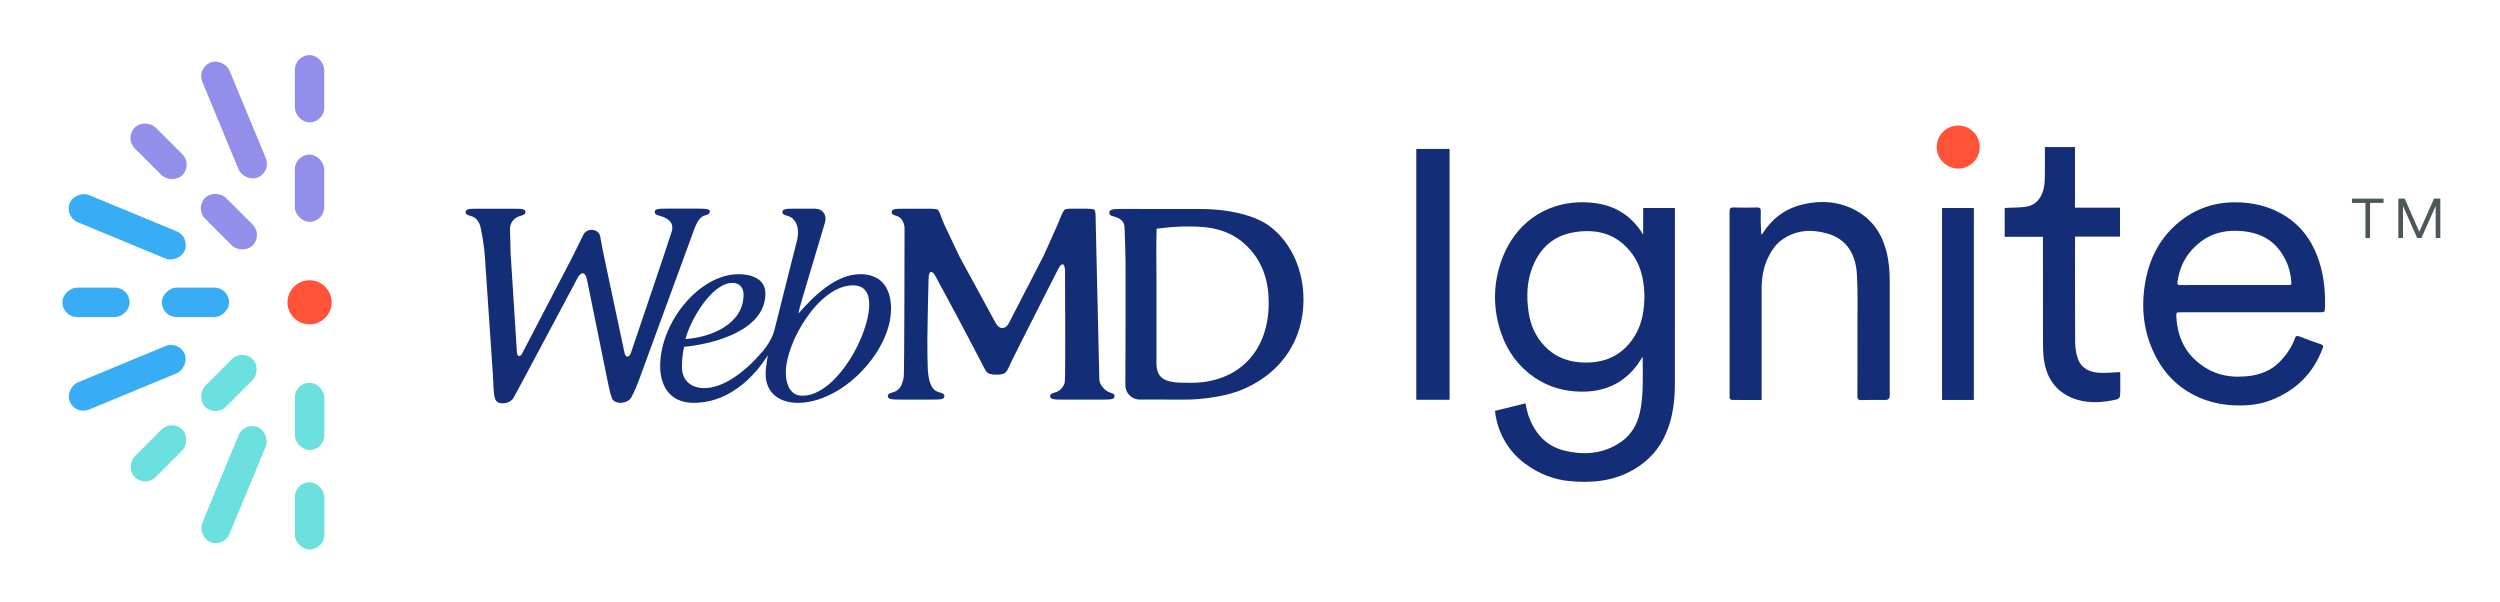 <?xml version="1.0" encoding="UTF-8"?>
<svg id="Layer_1" data-name="Layer 1" xmlns="http://www.w3.org/2000/svg" viewBox="0 0 830 200">
  <defs>
    <style>
      .cls-1 {
        fill: #ff5236;
      }

      .cls-2 {
        fill: #938ee9;
      }

      .cls-3 {
        fill: #132d77;
      }

      .cls-4 {
        fill: #6cdfdf;
      }

      .cls-5 {
        fill: #38adf6;
      }

      .cls-6 {
        fill: #4d5759;
      }
    </style>
  </defs>
  <g>
    <path class="cls-3" d="m230.63,75.74c.42-1.13,1.39-3.29,2.74-3.98.69-.37,2.04-.35,2.28-1.3.22-.94-.61-1.2-3.95-1.2h-10.02c-3.06,0-4.49.04-4.29,1.34.11.7,1.18.91,1.65,1.05,2.9.81,4.86,2.29,3.94,5.33-.9,3.04-13.56,40.3-13.56,40.3-.5,1.34-1.72,1.71-2.11-.27l-6.66-31.34c-.55-2.57-1.19-5.86-1.4-7.31,0,0-.47-2.06-2.83-2.06-1.85,0-2.58,1.31-2.76,1.69-.85,1.76-2.51,5.12-3.7,7.47l-16.69,32.05c-.68,1.19-1.56.84-1.66-.59l-2.07-32.49c-.02-2.56-.25-7.54-.24-8.4.01-2.14,1.42-3.78,3.42-4.34.48-.14,1.61-.4,1.71-1.11.2-1.3-1.29-1.28-4.36-1.28h-.44c-.46,0-10.65,0-10.65,0-.57-.02-1.08-.02-1.52,0-2.07.04-3.02.26-2.86,1.33.11.7,1.18.91,1.65,1.05,1.4.39,2.35,1.32,2.9,2.55.27.72.42,1.34.42,1.34.02.08.04.16.05.25.02.06.03.13.04.2.01.08.04.17.05.25.55,2.58,1.09,6.33,1.25,8.73l2.7,39.7c.17,2.62.08,6.43.87,8.07.79,1.65,4.48,1.56,5.94-.65.42-.62,21.24-39.77,21.24-39.77,1.22-2.33,2.64-2.13,3.16.45l6.56,32.27c.52,2.57,1.07,5.43,1.7,7.09.9,2.34,5.36,1.93,6.54-.35,1.05-1.99,2.14-4.71,3.03-7.18,0,0,17.14-46.85,17.92-48.9m54.94,15.3c-8.14,0-15.56,7.42-20.45,13.03-.09-.1.44-2.24,1.19-4.75l7.59-25.45c.75-2.52-.78-4.58-3.41-4.58h-6.41c-3.07-.01-4.49.03-4.29,1.33.1.7,1.18.91,1.65,1.04,3.04.85,4.05,4.26,3.24,7.95.04-.31-7.59,30.08-7.59,30.08-.63,2.55-2.9,6.14-4.79,7.96,0,0-9.2,11.21-18.47,11.21-4.25,0-7.42-2.44-7.42-6.96,0-2.35.17-4.39.72-6.75,9.68-.9,26.99-5.37,26.99-17.68,0-4.98-4.8-6.43-8.88-6.43-13.12,0-26.06,16.02-26.06,30.5,0,6.06,2.8,12.21,11.13,12.21,15.65,0,24.15-15.28,24.63-15.78,0,0-.75,3.84-.75,6.11,0,6.61,4.8,9.68,10.78,9.68,4.37,0,8.94-1.56,13.26-4.14,3.32-2.03,6.45-4.65,9.1-7.72,5.07-5.73,8.5-12.79,8.5-19.38s-2.99-11.49-10.24-11.49m-42.43,2.9c2.36,0,3.71,1.54,3.71,3.89,0,9.87-10.95,14.21-19.28,14.75,1.46-5.97,8.61-18.64,15.57-18.64m41.24,21.48c-2.06,4.04-4.73,7.89-7.71,10.83-3.17,3.11-6.73,5.16-10.28,5.16-4.16,0-5.52-3.99-5.52-7.7,0-10.13,11.05-28.96,22.27-28.96,4.16,0,5.43,2.89,5.43,6.34,0,3.92-1.61,9.24-4.18,14.33"/>
    <path class="cls-3" d="m421.94,75.41c-8.05-6.35-23.32-6.02-23.32-6.02-2.66,0-8.66-.03-11.29,0h-8.22s-.06-.02-.09-.02h-6.77c-3.07-.01-4.13.21-3.93,1.51.1.7,1.17.91,1.64,1.04,1.9.53,3.29,1.55,3.38,3.44.09,2.18.34,9.03.34,11.41v19.45c0,2.62-.01,6.93-.02,9.56l-.05,12.08c0,2.63,2.14,4.79,4.76,4.79h6.11c2.63.01,6.93.02,9.55.02,0,0,11.26,0,19.44-3.77,12.26-5.56,19.29-16.29,19.29-29.42,0-9.8-4.05-18.8-10.83-24.07m-26.49,51.67h-.6c-3.65,0-7.42.02-9.38-1.93-1.01-1.01-1.51-2.51-1.51-4.58v-29.1c0-5.99-.15-8.82.06-15.54,4.69-.59,7.05-.74,10.89-.74,6.9,0,14.13.92,20.18,7.64,4.13,4.65,6.14,10.46,6.14,17.76,0,16.09-10.12,26.5-25.77,26.5m-27.09,3.17c-1.88-.66-3.32-2.89-3.37-4.03-.04-1.15-1.2-51.9-1.2-51.9-.06-2.63.06-4.54-.64-4.8-.85-.33-4.44-.25-5.39-.25-2.29,0-3.99-.06-4.4.42-.45.51-1.28,2.34-2.2,4.79l-4.64,10.35c-1.21,2.34-3.25,6.32-4.46,8.66l-7.04,13.65c-1.2,2.34-3.22,2.36-4.47.06l-7.36-13.51c-1.26-2.3-3.32-6.08-4.58-8.39l-5.16-10.9c-1.05-2.41-1.54-4.29-2.05-4.73-.44-.4-2.28-.4-4.91-.38h-6.18c-3.06,0-4.45.03-4.24,1.33.1.71,1.17.92,1.65,1.05,1.89.53,2.59,2.85,2.59,4s-.04,47.39-.26,49.41c-.04.34-.1.69-.17,1.05-.04.01-.07.05-.08.1-.36,1.97-1.47,3.5-3.37,4.03-.47.14-1.54.34-1.64,1.05-.2,1.3,1.22,1.34,4.29,1.34h10.16c3.07,0,4.49-.04,4.3-1.34-.11-.71-1.18-.91-1.64-1.05-1.9-.53-2.68-1.73-3.38-4.03,0-.01-.01-.03-.01-.04-.33-1.49-.48-3.5-.48-3.5-.1-2.63-.17-6.93-.14-9.55v-.82c.04-2.63.11-6.93.16-9.55l.25-10.36c.06-2.63,1.13-2.89,2.37-.57l6.83,12.7c1.25,2.31,7.79,14.72,8.97,17.05,1,1.99,1.2,2.74,4.28,2.79,3.44.04,3.44-.92,4.85-3.95,1.03-2.23,15.69-31.07,15.69-31.07,1.2-2.34,2.23-2.11,2.3.53,0,0,.19,35.15-.06,36.73-.04.25-.07.42-.08.53-.51,1.53-1.54,2.68-3.13,3.12-.48.14-1.54.34-1.65,1.05-.19,1.3,1.22,1.34,4.29,1.34,0,0,10.8,0,10.83,0h1.94c3.08,0,4.49-.03,4.3-1.34-.12-.71-1.18-.88-1.66-1.05"/>
  </g>
  <g>
    <g>
      <path class="cls-3" d="m545.53,77.88v-8.83h10.54v1.2c0,19.06.02,38.12-.01,57.18,0,5.68-.69,11.27-2.98,16.55-2.22,5.12-5.8,9.05-10.6,11.86-6.71,3.92-14.02,4.63-21.56,3.87-5.38-.54-10.21-2.56-14.57-5.76-5.56-4.07-9.29-10.47-10.01-17.54,3.35-.83,6.72-1.66,10.1-2.5.32,1.33.53,2.64.95,3.88,2.05,5.99,5.86,10.37,12.17,11.86,6.59,1.56,13.02,1.01,18.76-3.04,3.35-2.36,5.24-5.76,6.12-9.65.55-2.46.79-5.01.89-7.53.15-3.57.04-7.14.04-10.99-.66,1-1.16,1.82-1.73,2.6-4.6,6.23-10.87,9.04-18.51,8.99-5.68-.04-10.95-1.47-15.67-4.7-5.32-3.64-8.95-8.6-11.04-14.64-2.77-8.01-2.78-16.1.03-24.09,4.9-13.93,17.24-21.08,31.45-19.13,5.69.78,10.32,3.4,13.89,7.88.59.74,1.08,1.56,1.76,2.55Zm.42,20.6c-.04-.91-.05-1.92-.14-2.91-.39-4.08-1.46-7.94-3.93-11.29-4.91-6.66-11.68-8.47-19.46-7.14-6.64,1.14-11.08,5.17-13.57,11.35-1.97,4.91-2.11,10.02-1.36,15.18.63,4.29,2.33,8.09,5.33,11.24,3.64,3.81,8.21,5.42,13.41,5.47,7.47.07,13.17-2.97,16.89-9.53,2.17-3.82,2.74-8,2.84-12.38Z"/>
      <path class="cls-3" d="m747.12,103.68c-7.69,0-15.37,0-23.06,0-1.56,0-1.57,0-1.5,1.53.37,7.55,3.67,13.41,10.24,17.23,3.17,1.84,6.7,2.64,10.38,2.61,3.16-.03,6.25-.41,9.18-1.76,2.26-1.04,4.11-2.57,5.68-4.44,1.64-1.95,3.04-4.05,3.85-6.51.24-.73.6-1,1.42-.68,2.39.93,4.81,1.82,7.24,2.64.79.27.86.57.58,1.31-3.07,8.25-8.74,13.88-16.89,17.13-3.87,1.55-7.86,1.98-11.96,1.85-3.74-.11-7.39-.76-10.88-2.1-7.42-2.86-12.78-7.99-16.2-15.11-3.95-8.21-4.5-16.82-2.59-25.62,1.41-6.51,4.46-12.21,9.37-16.75,5.57-5.15,12.21-7.81,19.84-7.85,6.09-.02,11.82,1.28,17.02,4.61,5,3.2,8.37,7.68,10.47,13.18,2.09,5.46,2.76,11.13,2.58,16.93-.06,1.79-.07,1.79-1.8,1.79-7.65,0-15.3,0-22.95,0Zm-5.35-9.06c5.97,0,11.93,0,17.9,0,.58,0,1.15.12,1.08-.83-.19-2.48-.69-4.87-1.77-7.12-1.76-3.68-4.25-6.63-8.09-8.33-2.77-1.23-5.69-1.68-8.66-1.72-4.1-.05-7.96.96-11.29,3.41-4.52,3.32-7.2,7.8-8,13.41-.14,1,.05,1.21,1.03,1.2,5.93-.04,11.86-.02,17.79-.02Z"/>
      <path class="cls-3" d="m584.85,132.81c-3.46,0-6.71.01-9.96-.03-.22,0-.49-.35-.64-.6-.1-.16-.02-.42-.02-.63,0-20.42,0-40.83-.02-61.25,0-1.06.24-1.45,1.36-1.42,2.57.08,5.15.07,7.72,0,1.06-.03,1.32.33,1.29,1.35-.07,2.53-.02,5.07.2,7.72.27-.32.57-.63.8-.98,3.21-4.91,7.74-7.97,13.41-9.22,5.93-1.31,11.74-.83,17.16,2.13,5.36,2.92,8.54,7.54,10.08,13.37.9,3.41,1.16,6.89,1.16,10.4-.01,12.55,0,25.1,0,37.65q0,1.49-1.45,1.49c-2.65,0-5.29-.06-7.94.03-1.14.04-1.36-.37-1.35-1.41.04-7.33.04-14.66.02-21.99-.02-6.11.17-12.24-.18-18.33-.37-6.46-3.16-11.66-9.85-13.57-5.26-1.5-10.49-1.21-15.15,2.18-2.05,1.49-3.39,3.57-4.48,5.79-1.66,3.37-2.16,7-2.15,10.72,0,11.69,0,23.38,0,35.07,0,.45,0,.91,0,1.5Z"/>
      <path class="cls-3" d="m688.91,78.55v1.17c0,11.26-.04,22.52.04,33.78.01,1.89.28,3.89.93,5.66,1.18,3.24,3.99,4.46,7.21,4.62,2.23.11,4.47-.15,6.8-.24,0,.11.04.42.04.73,0,1.72,0,3.43,0,5.15,0,2.93.02,3.01-2.82,3.54-4.38.82-8.78.9-12.99-.78-5.66-2.27-8.63-6.7-9.51-12.61-.26-1.72-.34-3.49-.34-5.23-.03-11.4-.01-22.81-.01-34.21v-1.52h-12.71v-9.57c.4-.02.8-.03,1.21-.05,1.82-.09,3.64-.08,5.45-.29,3.56-.42,5.47-2.72,6.27-6.01.33-1.37.38-2.83.4-4.25.06-3.18.02-6.35.02-9.61h9.99v20.12h14.95v9.6h-14.93Z"/>
      <path class="cls-3" d="m470.21,49.45h11.05v83.27h-11.05V49.45Z"/>
      <path class="cls-3" d="m655.32,132.78h-10.56v-63.72h10.56v63.72Z"/>
      <g>
        <path class="cls-6" d="m796.25,65.94h.69c.43,0,.87,0,1.3,0,.09,0,.14.02.17.11.92,2.09,1.84,4.18,2.76,6.28.67,1.51,1.33,3.03,2,4.54.01.02.02.05.04.08.21-.47.41-.93.62-1.4,1.41-3.17,2.81-6.34,4.22-9.51.03-.08.07-.11.16-.1.63,0,1.25,0,1.88,0,.03,0,.07,0,.1,0v13.07h-1.54v-10.58h-.02s-.03.05-.04.08c-.99,2.22-1.98,4.45-2.97,6.67-.55,1.24-1.11,2.49-1.66,3.73-.03.07-.07.1-.15.1-.4,0-.8,0-1.2,0-.09,0-.13-.02-.16-.1-.83-1.88-1.66-3.76-2.49-5.64-.7-1.59-1.41-3.18-2.11-4.77-.01-.02-.02-.05-.05-.07v10.58h-1.55v-13.07Z"/>
        <path class="cls-6" d="m786.86,79.02h-1.53v-11.65h-4.48v-1.42h10.48v1.41h-4.47v11.66Z"/>
      </g>
    </g>
    <circle class="cls-1" cx="650.13" cy="48.82" r="7.14"/>
  </g>
  <g>
    <rect class="cls-2" x="72.82" y="19.2" width="9.77" height="41.28" rx="4.88" ry="4.88" transform="translate(-9.33 32.77) rotate(-22.5)"/>
    <rect class="cls-2" x="97.89" y="18.3" width="9.77" height="22.33" rx="4.88" ry="4.88"/>
    <rect class="cls-2" x="97.89" y="51.33" width="9.77" height="22.33" rx="4.88" ry="4.88"/>
    <rect class="cls-5" x="37.36" y="54.66" width="9.77" height="41.28" rx="4.88" ry="4.88" transform="translate(-43.49 85.51) rotate(-67.5)"/>
    <rect class="cls-2" x="47.75" y="39.07" width="9.77" height="22.33" rx="4.88" ry="4.88" transform="translate(-20.1 51.93) rotate(-45)"/>
    <rect class="cls-2" x="71.11" y="62.42" width="9.77" height="22.33" rx="4.88" ry="4.88" transform="translate(-29.78 75.29) rotate(-45)"/>
    <rect class="cls-5" x="37.36" y="104.8" width="9.77" height="41.28" rx="4.88" ry="4.88" transform="translate(-57.48 212.47) rotate(-112.5)"/>
    <rect class="cls-5" x="26.98" y="89.2" width="9.77" height="22.33" rx="4.88" ry="4.88" transform="translate(-68.5 132.24) rotate(-90)"/>
    <rect class="cls-5" x="60.01" y="89.2" width="9.77" height="22.33" rx="4.88" ry="4.88" transform="translate(-35.47 165.27) rotate(-90)"/>
    <rect class="cls-4" x="72.82" y="140.26" width="9.77" height="41.28" rx="4.88" ry="4.88" transform="translate(87.91 339.28) rotate(-157.5)"/>
    <rect class="cls-4" x="47.75" y="139.34" width="9.77" height="22.33" rx="4.88" ry="4.88" transform="translate(-16.57 294.15) rotate(-135)"/>
    <rect class="cls-4" x="71.11" y="115.98" width="9.77" height="22.33" rx="4.88" ry="4.88" transform="translate(39.82 270.79) rotate(-135)"/>
    <rect class="cls-4" x="97.89" y="127.08" width="9.77" height="22.33" rx="4.88" ry="4.88" transform="translate(205.55 276.49) rotate(180)"/>
    <rect class="cls-4" x="97.89" y="160.11" width="9.77" height="22.33" rx="4.88" ry="4.88" transform="translate(205.55 342.55) rotate(-180)"/>
    <circle class="cls-1" cx="102.77" cy="100.37" r="7.32"/>
  </g>
</svg>